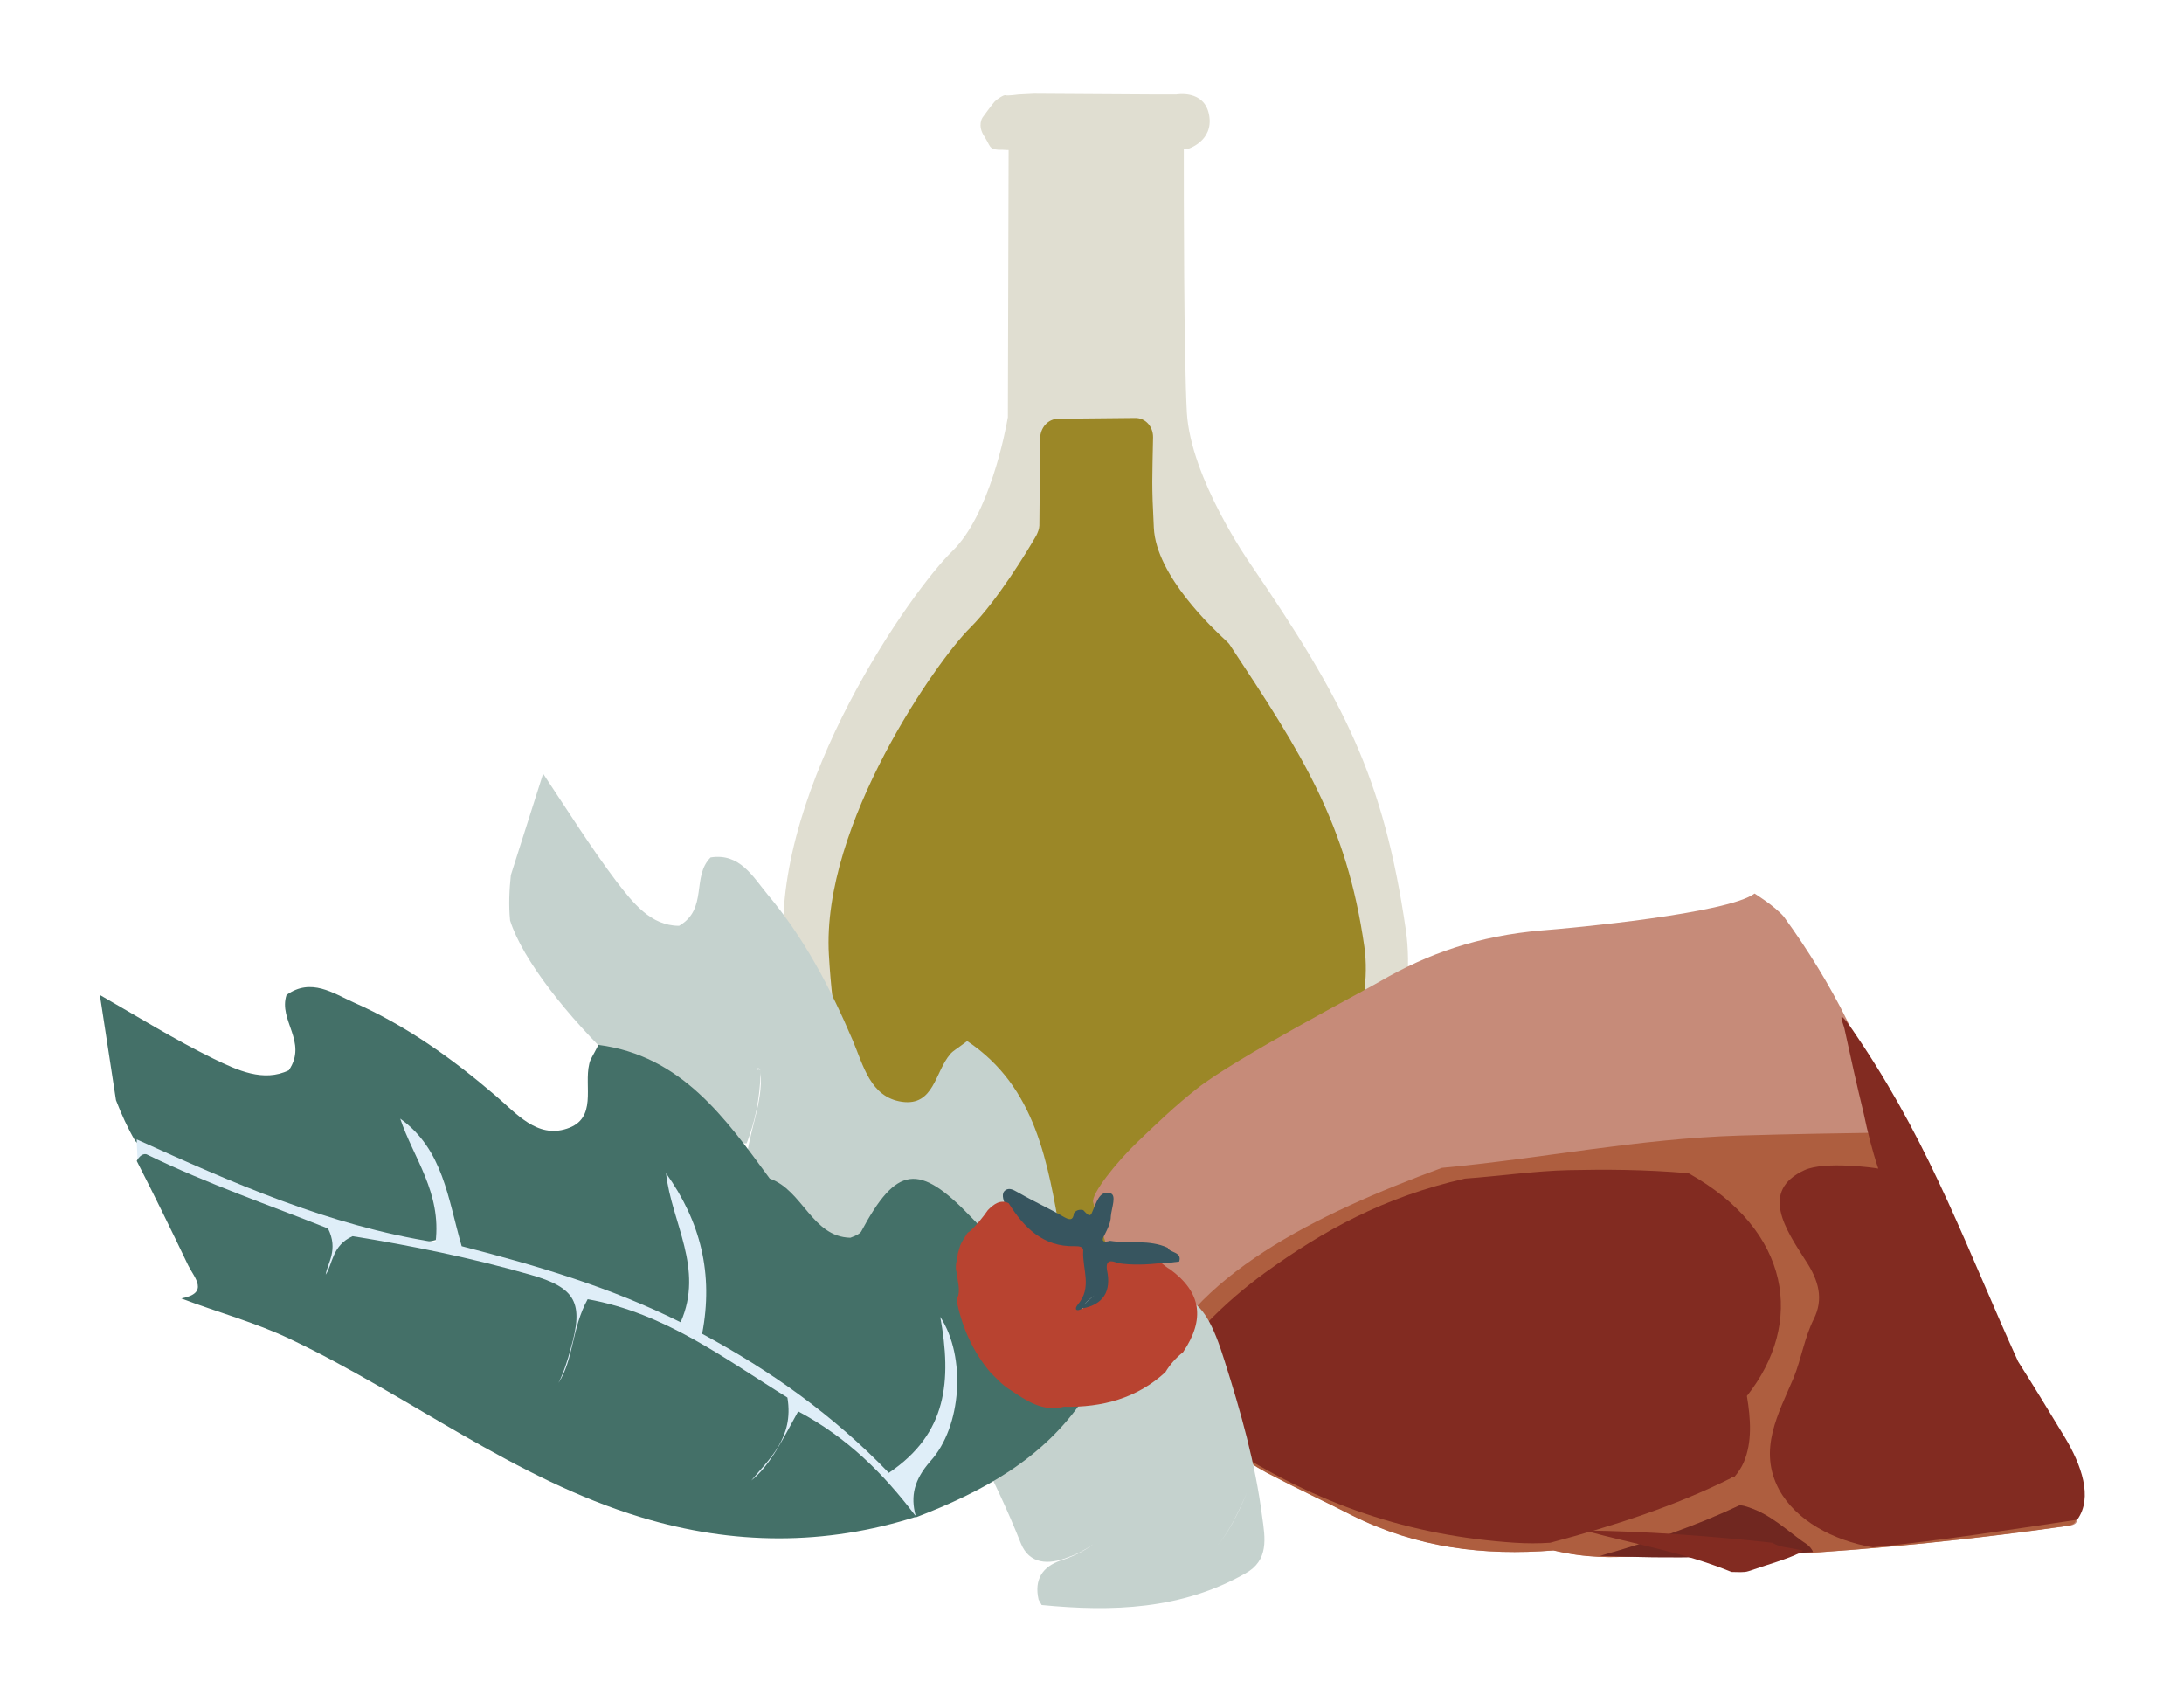 <svg xmlns="http://www.w3.org/2000/svg" xml:space="preserve" id="Capa_1" x="0" y="0" style="enable-background:new 0 0 284.3 221.5" viewBox="0 0 284.3 221.5">  <style>.st0{fill:#e0ded1}.st4{fill:#822b21}.st7{fill:#447068}</style>  <path d="M132.6 12.3s-1.5.2-1.7.1c-.2-.1-1.1.5-1.4.8s-1.6 2.1-1.6 2.1-.7 1 .2 2.4c.9 1.4.6 1.7 1.9 1.8h.5c1.4.1 3.7 0 3.7 0l20.4-.1s3.4-1 2.8-4.4c-.6-3.4-4.3-2.7-4.3-2.7h-2.4l-16.1-.1-2 .1z" class="st0"></path>  <path d="m130.6 17.3.7.7-.1 35.8v.5c-.3 1.8-2.4 12.7-7.2 17.4-5.3 5.1-23.2 30.5-22 51.3 1.2 20.8 2.1 25 17.7 43.8l.2.2c.6.8 4.3 6 5.5 5.5 1.3-.5 19.5-.4 19.5-.4l15.8.4c1.2 0 2.3-.6 2.9-1.7.6-1.1 1.3-2.5 1.7-2.9.7-.8 20.6-27.1 17.7-46.9s-8-29.7-20.3-47.7c0 0-7.7-11-8.2-19.6-.4-7.4-.4-28.6-.4-34.2 0-.9.4-1.8 1.1-2.4l-24.6.2z" class="st0"></path>  <path d="M147.8 54.4c1.3 0 2.3 1.1 2.3 2.5-.1 5.5-.2 6 .1 11.8.3 6.3 7.9 13.3 9.3 14.6l.5.5c9.6 14.5 15.3 23.4 17.6 39.4 2.3 16.2-16.5 38-17 38.7-.1.1-.2.3-.3.5-1.2 2-3.4 3.3-5.8 3.2l-10-.3s-14.4-.1-15.4.4c-.9.4-3.9-3.8-4.3-4.5 0-.1-.1-.1-.1-.2-12.4-15.3-15.8-19.7-16.8-36.7-1-17 14.2-38.5 18.4-42.6 3.5-3.5 7.4-9.9 8.6-12 .2-.4.4-.9.4-1.3l.1-11.3c0-1.4 1-2.6 2.4-2.6l10-.1z" style="fill:#9b8727"></path>  <path d="M269.4 195.7c-1.1-2.3-4.5-4.3-6.1-6.5-.3-.8-.7-1.6-1.1-2.4-.8-1.7-1.7-3.4-2.7-5.1-.9-1.5-1.9-3.1-2.9-4.6-2.3-10.1-5.7-20.5-10.8-30.4-2.6-9.4-7.2-18.6-13.6-27.4-1.2-1.4-3.8-3-3.8-3-3.5 2.6-23.7 4.5-27.7 4.8-8.2.7-14.8 3-21 6.6-2.2 1.3-19 10.1-23.9 14-2.8 2.2-5.3 4.6-7.8 7-2.6 2.5-6 6.7-5.7 7.8.7 2.8 5.9 18 6.5 19.7 1.2 4 2.5 6.5 9.4 10.9 2.4 1.5 3.3 2.7 6.8 4.6 4.4 2.3 7.3 3.6 11 5.5 8.6 4.3 17.2 5.3 26.3 4.6 8.5 2 13.6-.1 22.7 0 1.6 0 6 .5 7.6.5 11.3-.6 25.6-2.1 36.6-3.7 2.1-.2.8-1.5.2-2.9z" style="fill:#c68b79"></path>  <path d="M263.3 189.2c-.3-.8-.7-1.6-1.1-2.4-.8-1.7-1.7-3.4-2.7-5.1-.9-1.5-1.9-3.1-2.9-4.6-2.3-9.8-5.5-20-10.5-29.7-6.5.1-13.1.2-19.6.4-13.3.4-25.8 3-38.8 4.2-16.3 6-32.8 14-37.8 27.2 1.2 2.5 3.3 4.7 8.2 7.9 2.4 1.5 3.3 2.7 6.8 4.6 4.4 2.3 7.3 3.6 11 5.5 8.6 4.3 17.2 5.3 26.3 4.6 8.5 2 13.6-.1 22.7 0 1.6 0 6 .5 7.6.5 11.3-.6 25.6-2.1 36.6-3.7 2-.3.8-1.6.2-2.9-.9-2.3-4.4-4.3-6-6.5zm-15.1 4.8c.2-.2.3-.4.5-.6.1.2.2.4.3.5-.3 0-.5.1-.8.1z" style="fill:#ae5e3f"></path>  <path d="M243.8 201.4c-5.2-.9-10-3.5-12.2-7.5-2.8-5.2-.1-9.9 1.9-14.6 1-2.5 1.4-5.2 2.6-7.6 1.3-2.6.7-5-1.1-7.7-2.5-3.9-6-9-.1-11.7 2.6-1.2 9.2-.3 9.6-.2-.8-2.4-1.4-4.8-1.9-7.2-.9-3.7-1.7-7.3-2.5-11-.1-.6-1.7-4.1 2.3 2 9.2 13.9 13.7 26.8 20.3 41.3 2.1 3.3 4.1 6.6 6.1 9.9 2.1 3.5 3.7 7.8 1.6 10.7-8.7 1.3-17.6 2.7-26.6 3.6z" class="st4"></path>  <path d="M164.6 165.7c7.6-5.5 15.5-9.9 26.1-12.3 4.3-.3 9.1-1 13.5-1.1 4.7-.1 9.7-.1 15.6.4 13.4 7.5 15.1 19.5 7.6 29 .5 3 .7 6-.4 8.6-.3.7-.7 1.3-1.2 1.9-.2 0-.4.1-.5.2-7.2 3.6-15.2 6.2-23.5 8.4-1.5.1-3 .1-4.6 0-13.6-.9-25.7-4.9-38-12.9-3.6-2.6-7.7-6.6-7.6-7 1.2-5.5 8.6-12 13-15.2zM226.5 195.9c.7.1 1.5.4 2.2.7 2.5 1.1 4.9 3.4 6.5 4.4.4.3.7.7.8 1-9.2.7-18.5.9-27.7.5 6.4-1.8 12.5-3.9 18.2-6.6z" class="st4"></path>  <path d="M226.5 195.9c.7.1 1.5.4 2.2.7 2.5 1.1 4.9 3.4 6.5 4.4.4.3.7.7.8 1-9.2.7-18.5.9-27.7.5 6.4-1.8 12.5-3.9 18.2-6.6z" style="opacity:.33;fill:#4e201f"></path>  <path d="M232.5 201.4c-.7-.1-1.3-.3-1.8-.6-8.2-.9-16.5-1.5-24.5-1.6 7 1.9 12.8 2.8 19.2 5.4.7 0 1.6.1 2.2-.1 2.3-.8 5.2-1.6 6.7-2.4.2-.1.3-.2.4-.3-.7-.1-1.5-.3-2.2-.4z" class="st4"></path>  <path d="M164.3 197.4c-.9-7-2.8-13.7-4.9-20.3-2.9-9.4-5.7-10.4-13.7-4.7-.3.2-.8.2-1.6.1-4.4-2.3-2.7-8.3-6-11.5-1.7-9.6-3.2-19.5-12.2-25.5-1.3 1-1.9 1.3-2.2 1.7-2 2.3-2.1 6.8-6.3 6.2-4.1-.6-5-4.7-6.4-8-2.9-6.8-6.3-13.3-11.1-19-1.9-2.3-3.6-5.4-7.4-4.8-2.5 2.5-.3 6.7-4.1 8.9-3.7 0-6-3-8.1-5.7-3.4-4.5-6.4-9.3-9.6-14.1l-4.2 13.2c-.2 1.9-.3 3.9-.1 5.9 3.2 10.2 23.7 29.9 30.8 29 1.1-2.8 1.7-5.8 1.8-9 0-.4 0-.6-.2-.6-.8.2.2-.7.2.4.4 4-1.7 7.9-2 12.7 8.1 6.4 14.7 14.7 22.5 22 4.6-4.1 5.3-8.8 6.2-12.8-.3 4.7-2.9 9.2-5.9 14.4 5 7.8 9.6 16.2 13.1 25 1.1 2.7 3.6 2.8 6.1 1.8 1.2-.4 2.3-1 3.3-1.7-1.2.9-2.6 1.6-4.2 2.1-2.4.8-3.5 2.5-2.9 5.1.1.2.3.5.4.7 9.2.9 18.2.6 26.5-4.1 3.1-1.7 2.6-4.6 2.2-7.4zm-6 4c1.6-1.9 2.8-4.3 4-7.1-1.2 2.9-2.4 5.2-4 7.1z" style="fill:#c5d2ce"></path>  <path d="M139.9 174.4c-3.9-5.8-8.6-11-13.5-16-6.8-7.1-9.7-6.7-14.3 1.9-.2.3-.6.5-1.4.8-5-.1-6.2-6.2-10.5-7.7-5.8-7.9-11.5-16-22.3-17.4-.7 1.4-1.1 1.9-1.2 2.5-.7 2.9 1.1 7.1-2.9 8.4-3.9 1.3-6.6-2-9.3-4.3-5.6-4.8-11.6-9.1-18.4-12.1-2.7-1.2-5.6-3.3-8.8-1-1.1 3.3 2.8 6.1.3 9.8-3.3 1.6-6.7 0-9.8-1.5-5.1-2.5-9.9-5.5-14.8-8.3.7 4.6 1.4 9.1 2.1 13.7.7 1.8 1.5 3.6 2.5 5.3 7.4 7.7 34.6 16.2 40.5 12.3-.2-3-1.1-6-2.5-8.9-.2-.4-.3-.5-.4-.4-.6.5-.1-.7.3.2 2.2 3.4 2 7.8 3.9 12.2 10.1 2.2 19.8 6.6 29.9 9.7 2.3-5.8.8-10.3-.1-14.2 1.8 4.3 1.5 9.5 1.1 15.5 7.9 4.8 15.8 10.2 22.9 16.6 2.2 1.9 4.5.9 6.3-1.1.9-.9 1.6-1.9 2.2-3-.7 1.3-1.6 2.6-2.8 3.7-1.8 1.8-2 3.8-.4 5.9.2.2.5.3.7.5 8.6-3.3 16.5-7.5 21.9-15.5 2.2-3 .4-5.3-1.2-7.6zm-16.8 9.4c.6-2.4.6-5.1.4-8.2.3 3.1.1 5.8-.4 8.2z" class="st7"></path>  <path d="M119.2 197.3c-5.5-3.2-8.5-9.5-14.7-12-2.5 5.2-5.8 9.7-11.3 12.2 2.1-5.2 8.3-7.7 8.8-14.4-7.3-5.5-15.4-10.2-24.5-13-2.7 5.6-2.5 12.1-8.1 16.8.9-6.6 6.4-11.3 3.9-18.2-8.5-3.6-18-4.3-27.1-7-3.1 3-3 7.8-7.5 11 .6-4.8 4-7.2 3.8-11.6-8-3.2-16.3-6.6-24.6-10 0-.9-.1-1.9-.1-2.8 12.4 5.6 24.9 11.2 38.9 13.4.8-6.5-2.9-11-4.6-16.1 5.6 4 6.2 10.4 8 16.6 9.7 2.5 19.3 5.3 28.5 9.9 3.1-7-1.2-13-1.9-19.4 4.5 6.3 6.2 13.1 4.7 20.9 8.9 4.8 17.1 10.6 24.3 18.1 7.6-5.1 8.2-12 6.7-20.3 3.4 5.2 2.8 14.3-1.3 18.8-2.1 2.4-2.6 4.5-1.9 7.1z" style="fill:#dfeef8"></path>  <path d="M119.3 197.4c-11.9 3.8-23.9 3.7-35.8.1-16.6-5-30.3-15.9-45.7-23.2-4.6-2.2-9.5-3.5-14.2-5.3 3.7-.7 1.7-2.7.9-4.3-2.2-4.6-4.4-9.1-6.7-13.6.3-.6.9-1.1 1.4-.8 7.8 3.8 16 6.6 23.5 9.6 1.4 2.8-.1 4.5-.3 6 .9-1.3.8-3.8 3.5-5 7.5 1.2 15.4 2.8 23.1 5 6 1.7 7 3.7 5.3 9.6-.4 1.5-.9 3.1-1.6 4.5 2-3.1 1.7-7.1 3.8-10.9 10.1 1.8 17.9 7.8 26 12.8.9 5.3-2.5 8.1-4.7 10.8 2.5-2 4.1-5.4 6.1-9 6.4 3.4 11.1 8.1 15.2 13.5l.2.2z" class="st7"></path>  <path d="M142.2 157.7c.5-1.1.9-2.8 2.3-2.4.9.2.2 1.9.1 3 0 .8-.4 1.6-.8 2.4-.6 1 0 1 .7.8 2.5.4 5.1-.2 7.5.9.3.7 1.9.5 1.5 1.8-.8.1-1.5.2-2.3.2-1.9 1.2-3.8.8-5.8.4-.3-.1-.6-.4-.8-.2-.4.3 0 .6 0 1 .4 2.2-.2 3.8-1.8 4.6-.6.3-1.2.8-1.9 0 .6-1.1 1.9-1.6 2.5-2.6-.6 1.1-2 1.4-2.5 2.7-.1.5-.5.7-.9.4-.5-.3-.3-.8-.1-1.2 1-1.7.8-3.5.6-5.3-.1-1-.6-1.4-1.6-1.6-3.8-.4-6.3-2.6-8.1-5.9-.2-.6-.5-1.4.1-1.8.6-.4 1.2.1 1.8.4 1.9 1.1 3.9 2 5.8 3.1.7.4 1.2.5 1.3-.5.3-.4.7-.5 1.2-.4.5.5.9 1.1 1.2.2z" style="fill:#37555f"></path>  <path d="M131.3 156.6c2 3.2 4.5 5.7 8.6 5.6.5 0 1.2 0 1.1.7-.1 2.3 1.2 4.7-.7 6.9-.5.6-.2 1 .6.5 2.7-.5 3.8-2.2 3.2-5-.2-1.3.5-1.3 1.4-.9 1.9.3 3.8.2 5.7 0 .4.3.7.6 1.1.8 4.1 3 4.6 6.5 1.7 10.8-.9.7-1.7 1.6-2.3 2.6-3.7 3.4-8.2 4.6-13.2 4.5-2.8.7-4.9-.8-7-2.2-1-.6-1.8-1.5-2.6-2.3-2.2-2.6-3.6-5.7-4.3-9v-.6c.5-1.1 0-2.2 0-3.2-.4-.9 0-1.8.1-2.7.1-.3.2-.7.3-1 .2-.5.5-.9.8-1.4.1-.2.2-.3.4-.4.9-.8 1.7-1.8 2.4-2.8.8-.8 1.6-1.4 2.7-.9z" style="fill:#b84330"></path></svg>